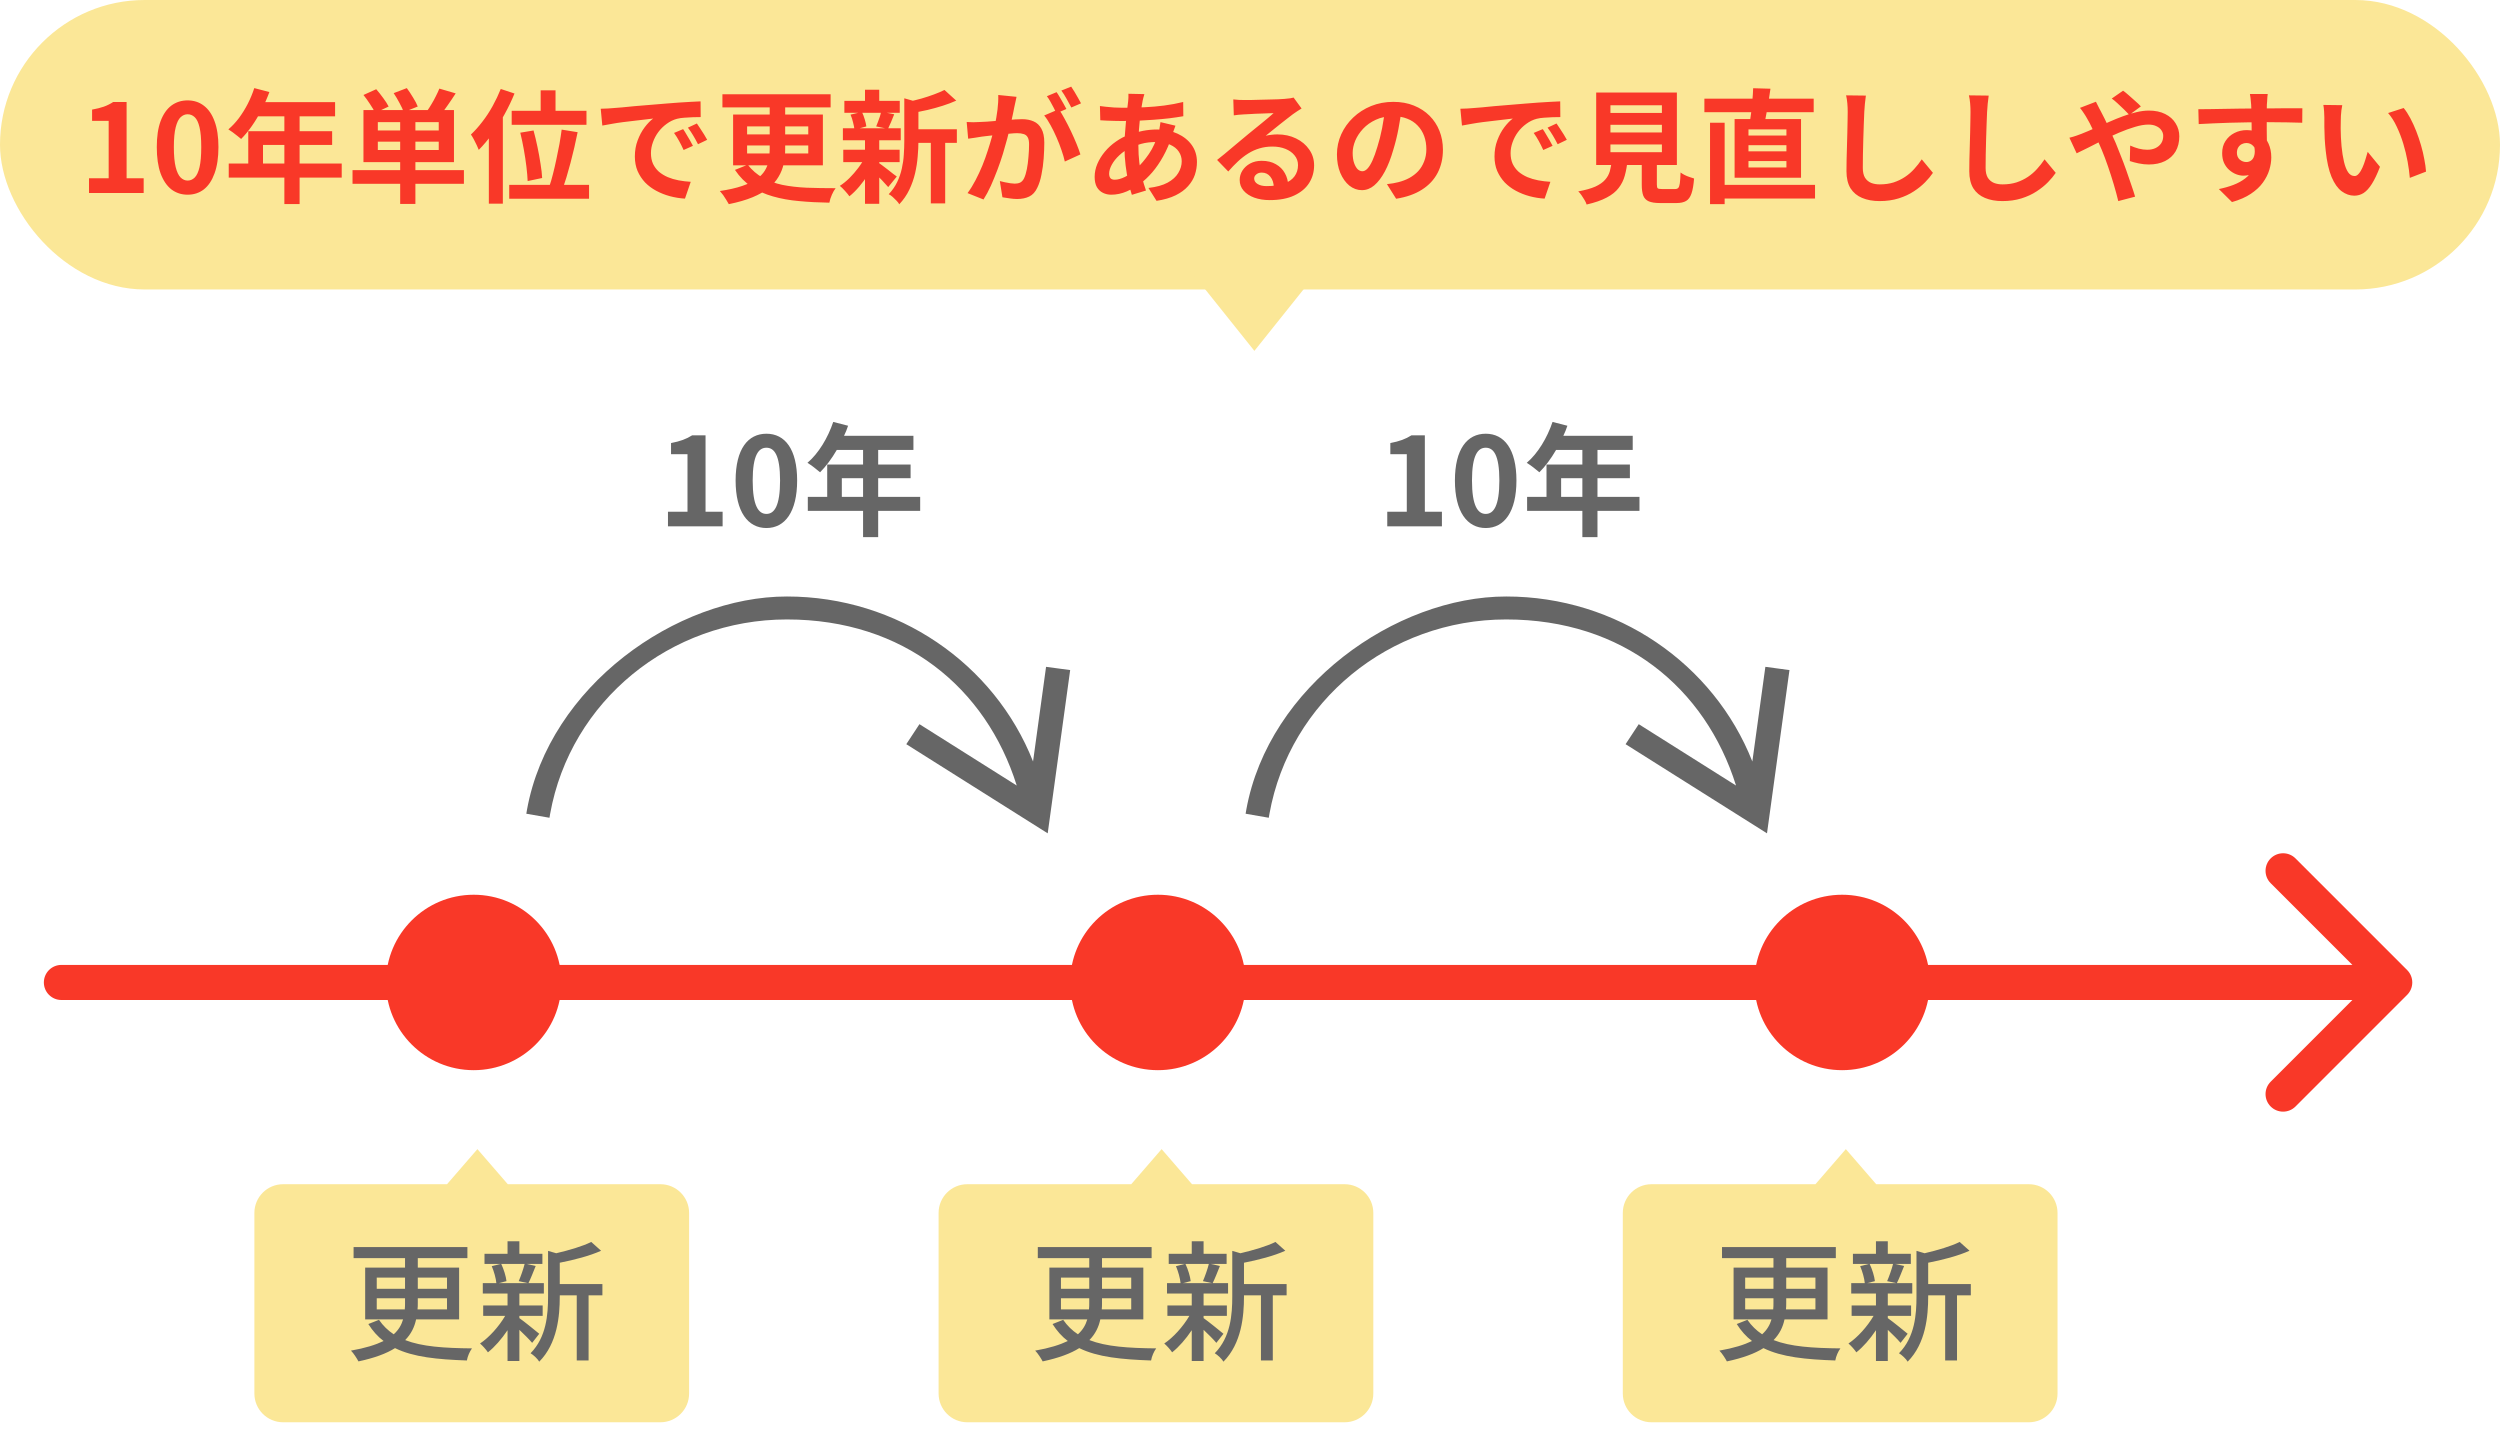 <svg width="285" height="163" viewBox="0 0 285 163" fill="none" xmlns="http://www.w3.org/2000/svg">
<path d="M57.889 135H75.285C77.093 135 78.558 136.465 78.558 138.272V158.865C78.558 160.673 77.093 162.139 75.285 162.139H32.273C30.465 162.139 29 160.673 29 158.865V138.272C29 136.465 30.465 135 32.273 135H50.961L54.425 131L57.889 135Z" fill="#FBE797"/>
<path d="M42.949 149.275H46.144C46.174 149.035 46.174 148.795 46.174 148.54V148H42.949V149.275ZM42.949 145.645V146.92H46.174V145.645H42.949ZM50.959 145.645H47.629V146.92H50.959V145.645ZM50.959 149.275V148H47.629V148.555C47.629 148.81 47.629 149.035 47.599 149.275H50.959ZM52.339 150.415H47.434C47.254 151.27 46.879 152.065 46.189 152.77C48.109 153.52 50.629 153.685 53.809 153.715C53.554 154.045 53.299 154.63 53.224 155.095C49.864 154.975 47.134 154.72 45.034 153.685C44.059 154.3 42.694 154.81 40.864 155.2C40.699 154.885 40.324 154.285 40.009 153.97C41.644 153.685 42.829 153.31 43.729 152.875C43.054 152.365 42.484 151.72 41.989 150.94L43.204 150.46C43.669 151.135 44.224 151.675 44.884 152.11C45.454 151.6 45.769 151.03 45.949 150.415H41.629V144.505H46.174V143.425H40.309V142.165H53.284V143.425H47.629V144.505H52.339V150.415ZM59.809 144.085H57.139C57.439 144.715 57.679 145.51 57.739 146.05L56.869 146.275H60.169L59.134 146.05C59.374 145.495 59.659 144.685 59.809 144.085ZM61.474 152.05L60.664 153.085C60.364 152.725 59.764 152.125 59.209 151.6V155.155H57.859V151.645C57.184 152.65 56.389 153.565 55.624 154.165C55.414 153.85 55.009 153.4 54.724 153.16C55.744 152.485 56.869 151.24 57.589 150.01H55.084V148.825H57.859V147.46H55.039V146.275H56.584C56.539 145.735 56.314 144.94 56.059 144.34L57.079 144.085H55.234V142.93H57.859V141.505H59.209V142.93H61.834V144.085H60.019L61.069 144.325C60.784 145.03 60.499 145.765 60.244 146.275H61.999V147.46H59.209V148.825H61.864V150.01H59.209V150.265C59.749 150.64 61.129 151.765 61.474 152.05ZM68.674 146.38V147.67H67.099V155.095H65.749V147.67H63.814V147.805C63.814 150.025 63.544 153.145 61.474 155.23C61.309 154.93 60.799 154.45 60.484 154.27C62.299 152.425 62.479 149.86 62.479 147.79V142.6L63.409 142.87C64.879 142.525 66.469 142.06 67.399 141.58L68.524 142.585C67.234 143.17 65.434 143.635 63.814 143.95V146.38H68.674Z" fill="#666666"/>
<path d="M135.889 135H153.285C155.093 135 156.558 136.465 156.558 138.272V158.865C156.558 160.673 155.092 162.139 153.285 162.139H110.272C108.465 162.139 107 160.673 107 158.865V138.272C107 136.465 108.465 135 110.272 135H128.961L132.425 131L135.889 135Z" fill="#FBE797"/>
<path d="M120.949 149.275H124.144C124.174 149.035 124.174 148.795 124.174 148.54V148H120.949V149.275ZM120.949 145.645V146.92H124.174V145.645H120.949ZM128.959 145.645H125.629V146.92H128.959V145.645ZM128.959 149.275V148H125.629V148.555C125.629 148.81 125.629 149.035 125.599 149.275H128.959ZM130.339 150.415H125.434C125.254 151.27 124.879 152.065 124.189 152.77C126.109 153.52 128.629 153.685 131.809 153.715C131.554 154.045 131.299 154.63 131.224 155.095C127.864 154.975 125.134 154.72 123.034 153.685C122.059 154.3 120.694 154.81 118.864 155.2C118.699 154.885 118.324 154.285 118.009 153.97C119.644 153.685 120.829 153.31 121.729 152.875C121.054 152.365 120.484 151.72 119.989 150.94L121.204 150.46C121.669 151.135 122.224 151.675 122.884 152.11C123.454 151.6 123.769 151.03 123.949 150.415H119.629V144.505H124.174V143.425H118.309V142.165H131.284V143.425H125.629V144.505H130.339V150.415ZM137.809 144.085H135.139C135.439 144.715 135.679 145.51 135.739 146.05L134.869 146.275H138.169L137.134 146.05C137.374 145.495 137.659 144.685 137.809 144.085ZM139.474 152.05L138.664 153.085C138.364 152.725 137.764 152.125 137.209 151.6V155.155H135.859V151.645C135.184 152.65 134.389 153.565 133.624 154.165C133.414 153.85 133.009 153.4 132.724 153.16C133.744 152.485 134.869 151.24 135.589 150.01H133.084V148.825H135.859V147.46H133.039V146.275H134.584C134.539 145.735 134.314 144.94 134.059 144.34L135.079 144.085H133.234V142.93H135.859V141.505H137.209V142.93H139.834V144.085H138.019L139.069 144.325C138.784 145.03 138.499 145.765 138.244 146.275H139.999V147.46H137.209V148.825H139.864V150.01H137.209V150.265C137.749 150.64 139.129 151.765 139.474 152.05ZM146.674 146.38V147.67H145.099V155.095H143.749V147.67H141.814V147.805C141.814 150.025 141.544 153.145 139.474 155.23C139.309 154.93 138.799 154.45 138.484 154.27C140.299 152.425 140.479 149.86 140.479 147.79V142.6L141.409 142.87C142.879 142.525 144.469 142.06 145.399 141.58L146.524 142.585C145.234 143.17 143.434 143.635 141.814 143.95V146.38H146.674Z" fill="#666666"/>
<path d="M213.889 135H231.285C233.093 135 234.558 136.465 234.558 138.272V158.865C234.558 160.673 233.092 162.139 231.285 162.139H188.272C186.465 162.139 185 160.673 185 158.865V138.272C185 136.465 186.465 135 188.272 135H206.961L210.425 131L213.889 135Z" fill="#FBE797"/>
<path d="M198.949 149.275H202.144C202.174 149.035 202.174 148.795 202.174 148.54V148H198.949V149.275ZM198.949 145.645V146.92H202.174V145.645H198.949ZM206.959 145.645H203.629V146.92H206.959V145.645ZM206.959 149.275V148H203.629V148.555C203.629 148.81 203.629 149.035 203.599 149.275H206.959ZM208.339 150.415H203.434C203.254 151.27 202.879 152.065 202.189 152.77C204.109 153.52 206.629 153.685 209.809 153.715C209.554 154.045 209.299 154.63 209.224 155.095C205.864 154.975 203.134 154.72 201.034 153.685C200.059 154.3 198.694 154.81 196.864 155.2C196.699 154.885 196.324 154.285 196.009 153.97C197.644 153.685 198.829 153.31 199.729 152.875C199.054 152.365 198.484 151.72 197.989 150.94L199.204 150.46C199.669 151.135 200.224 151.675 200.884 152.11C201.454 151.6 201.769 151.03 201.949 150.415H197.629V144.505H202.174V143.425H196.309V142.165H209.284V143.425H203.629V144.505H208.339V150.415ZM215.809 144.085H213.139C213.439 144.715 213.679 145.51 213.739 146.05L212.869 146.275H216.169L215.134 146.05C215.374 145.495 215.659 144.685 215.809 144.085ZM217.474 152.05L216.664 153.085C216.364 152.725 215.764 152.125 215.209 151.6V155.155H213.859V151.645C213.184 152.65 212.389 153.565 211.624 154.165C211.414 153.85 211.009 153.4 210.724 153.16C211.744 152.485 212.869 151.24 213.589 150.01H211.084V148.825H213.859V147.46H211.039V146.275H212.584C212.539 145.735 212.314 144.94 212.059 144.34L213.079 144.085H211.234V142.93H213.859V141.505H215.209V142.93H217.834V144.085H216.019L217.069 144.325C216.784 145.03 216.499 145.765 216.244 146.275H217.999V147.46H215.209V148.825H217.864V150.01H215.209V150.265C215.749 150.64 217.129 151.765 217.474 152.05ZM224.674 146.38V147.67H223.099V155.095H221.749V147.67H219.814V147.805C219.814 150.025 219.544 153.145 217.474 155.23C217.309 154.93 216.799 154.45 216.484 154.27C218.299 152.425 218.479 149.86 218.479 147.79V142.6L219.409 142.87C220.879 142.525 222.469 142.06 223.399 141.58L224.524 142.585C223.234 143.17 221.434 143.635 219.814 143.95V146.38H224.674Z" fill="#666666"/>
<path d="M7 110C5.895 110 5 110.895 5 112C5 113.105 5.895 114 7 114L7 112L7 110ZM274.414 113.414C275.195 112.633 275.195 111.367 274.414 110.586L261.686 97.858C260.905 97.077 259.639 97.077 258.858 97.858C258.077 98.639 258.077 99.905 258.858 100.686L270.172 112L258.858 123.314C258.077 124.095 258.077 125.361 258.858 126.142C259.639 126.923 260.905 126.923 261.686 126.142L274.414 113.414ZM7 112L7 114L273 114L273 112L273 110L7 110L7 112Z" fill="#F93828"/>
<circle cx="54" cy="112" r="10" fill="#F93828"/>
<circle cx="132" cy="112" r="10" fill="#F93828"/>
<circle cx="210" cy="112" r="10" fill="#F93828"/>
<path d="M119.251 76.02L117.767 86.811C113.362 75.653 102.317 68 89.711 68C77.105 68 62.624 78.225 60.078 92.306L60 92.765L62.64 93.225L62.718 92.765C65.03 79.939 76.386 70.617 89.711 70.617C103.036 70.617 112.409 78.408 115.908 89.551L104.817 82.556L103.317 84.837L119.438 95L122 76.388L119.266 76.02H119.251Z" fill="#666666"/>
<path d="M201.251 76.02L199.767 86.811C195.362 75.653 184.317 68 171.711 68C159.105 68 144.624 78.225 142.078 92.306L142 92.765L144.64 93.225L144.718 92.765C147.03 79.939 158.387 70.617 171.711 70.617C185.036 70.617 194.409 78.408 197.908 89.551L186.817 82.556L185.317 84.837L201.438 95L204 76.388L201.266 76.02H201.251Z" fill="#666666"/>
<path d="M76.148 60V58.334H78.374V51.782H76.498V50.508C77.534 50.312 78.248 50.046 78.906 49.626H80.432V58.334H82.378V60H76.148ZM87.374 60.196C85.26 60.196 83.86 58.348 83.86 54.778C83.86 51.194 85.26 49.444 87.374 49.444C89.488 49.444 90.874 51.208 90.874 54.778C90.874 58.348 89.488 60.196 87.374 60.196ZM87.374 58.586C88.27 58.586 88.928 57.69 88.928 54.778C88.928 51.88 88.27 51.04 87.374 51.04C86.478 51.04 85.806 51.88 85.806 54.778C85.806 57.69 86.478 58.586 87.374 58.586ZM95.968 56.64H98.39V54.512H95.968V56.64ZM104.9 56.64V58.236H100.112V61.232H98.39V58.236H92.09V56.64H94.302V52.958H98.39V51.292H95.394C94.82 52.286 94.148 53.182 93.49 53.84C93.168 53.56 92.454 53 92.048 52.762C93.308 51.698 94.386 49.906 94.988 48.1L96.682 48.534C96.556 48.926 96.402 49.304 96.22 49.682H104.13V51.292H100.112V52.958H103.808V54.512H100.112V56.64H104.9Z" fill="#666666"/>
<path d="M158.148 60V58.334H160.374V51.782H158.498V50.508C159.534 50.312 160.248 50.046 160.906 49.626H162.432V58.334H164.378V60H158.148ZM169.374 60.196C167.26 60.196 165.86 58.348 165.86 54.778C165.86 51.194 167.26 49.444 169.374 49.444C171.488 49.444 172.874 51.208 172.874 54.778C172.874 58.348 171.488 60.196 169.374 60.196ZM169.374 58.586C170.27 58.586 170.928 57.69 170.928 54.778C170.928 51.88 170.27 51.04 169.374 51.04C168.478 51.04 167.806 51.88 167.806 54.778C167.806 57.69 168.478 58.586 169.374 58.586ZM177.968 56.64H180.39V54.512H177.968V56.64ZM186.9 56.64V58.236H182.112V61.232H180.39V58.236H174.09V56.64H176.302V52.958H180.39V51.292H177.394C176.82 52.286 176.148 53.182 175.49 53.84C175.168 53.56 174.454 53 174.048 52.762C175.308 51.698 176.386 49.906 176.988 48.1L178.682 48.534C178.556 48.926 178.402 49.304 178.22 49.682H186.13V51.292H182.112V52.958H185.808V54.512H182.112V56.64H186.9Z" fill="#666666"/>
<rect width="285" height="33" rx="16.5" fill="#FBE797"/>
<path d="M10.148 22V20.32H12.388V13.782H10.498V12.494C11.021 12.401 11.469 12.289 11.842 12.158C12.225 12.018 12.579 11.841 12.906 11.626H14.432V20.32H16.378V22H10.148ZM21.388 22.196C20.688 22.196 20.072 21.995 19.54 21.594C19.017 21.183 18.607 20.577 18.308 19.774C18.018 18.962 17.874 17.959 17.874 16.764C17.874 15.579 18.018 14.594 18.308 13.81C18.607 13.017 19.017 12.424 19.54 12.032C20.072 11.64 20.688 11.444 21.388 11.444C22.097 11.444 22.713 11.645 23.236 12.046C23.759 12.438 24.165 13.026 24.454 13.81C24.753 14.594 24.902 15.579 24.902 16.764C24.902 17.959 24.753 18.962 24.454 19.774C24.165 20.577 23.759 21.183 23.236 21.594C22.713 21.995 22.097 22.196 21.388 22.196ZM21.388 20.586C21.696 20.586 21.966 20.469 22.2 20.236C22.433 20.003 22.615 19.611 22.746 19.06C22.877 18.5 22.942 17.735 22.942 16.764C22.942 15.803 22.877 15.051 22.746 14.51C22.615 13.959 22.433 13.577 22.2 13.362C21.966 13.138 21.696 13.026 21.388 13.026C21.099 13.026 20.832 13.138 20.59 13.362C20.357 13.577 20.17 13.959 20.03 14.51C19.89 15.051 19.82 15.803 19.82 16.764C19.82 17.735 19.89 18.5 20.03 19.06C20.17 19.611 20.357 20.003 20.59 20.236C20.832 20.469 21.099 20.586 21.388 20.586ZM28.988 10.044L30.71 10.492C30.458 11.183 30.159 11.859 29.814 12.522C29.478 13.185 29.109 13.801 28.708 14.37C28.316 14.93 27.91 15.42 27.49 15.84C27.378 15.747 27.233 15.63 27.056 15.49C26.878 15.341 26.696 15.201 26.51 15.07C26.332 14.939 26.174 14.832 26.034 14.748C26.463 14.384 26.864 13.955 27.238 13.46C27.611 12.956 27.947 12.415 28.246 11.836C28.544 11.248 28.792 10.651 28.988 10.044ZM29.296 11.64H38.2V13.264H28.484L29.296 11.64ZM28.302 14.958H37.864V16.526H29.982V19.466H28.302V14.958ZM26.076 18.64H38.956V20.25H26.076V18.64ZM32.418 12.48H34.154V23.26H32.418V12.48ZM45.62 13.348H47.356V23.246H45.62V13.348ZM43.072 16.148V17.1H50.016V16.148H43.072ZM43.072 13.922V14.874H50.016V13.922H43.072ZM41.434 12.55H51.752V18.486H41.434V12.55ZM40.188 19.396H52.886V20.95H40.188V19.396ZM41.434 10.828L42.89 10.17C43.151 10.469 43.417 10.805 43.688 11.178C43.958 11.542 44.164 11.864 44.304 12.144L42.764 12.872C42.642 12.592 42.451 12.261 42.19 11.878C41.938 11.486 41.686 11.136 41.434 10.828ZM44.878 10.618L46.376 10.044C46.618 10.371 46.856 10.73 47.09 11.122C47.332 11.505 47.51 11.845 47.622 12.144L46.012 12.788C45.928 12.499 45.774 12.153 45.55 11.752C45.335 11.341 45.111 10.963 44.878 10.618ZM50.086 10.1L51.948 10.646C51.649 11.113 51.341 11.57 51.024 12.018C50.716 12.466 50.436 12.844 50.184 13.152L48.7 12.634C48.868 12.401 49.036 12.139 49.204 11.85C49.381 11.561 49.544 11.262 49.694 10.954C49.852 10.646 49.983 10.361 50.086 10.1ZM61.636 10.296H63.33V13.572H61.636V10.296ZM58.332 12.634H66.858V14.23H58.332V12.634ZM59.312 15.126L60.824 14.874C60.982 15.453 61.132 16.078 61.272 16.75C61.412 17.413 61.528 18.057 61.622 18.682C61.724 19.298 61.785 19.835 61.804 20.292L60.152 20.642C60.133 20.175 60.086 19.629 60.012 19.004C59.937 18.379 59.839 17.73 59.718 17.058C59.596 16.377 59.461 15.733 59.312 15.126ZM64.03 14.776L65.85 15.07C65.738 15.639 65.612 16.223 65.472 16.82C65.332 17.417 65.187 18.001 65.038 18.57C64.888 19.139 64.734 19.685 64.576 20.208C64.417 20.721 64.268 21.183 64.128 21.594L62.616 21.272C62.765 20.852 62.905 20.376 63.036 19.844C63.176 19.303 63.306 18.738 63.428 18.15C63.558 17.562 63.675 16.983 63.778 16.414C63.88 15.835 63.964 15.289 64.03 14.776ZM58.052 21.076H67.152V22.658H58.052V21.076ZM57.086 10.142L58.654 10.66C58.336 11.444 57.958 12.233 57.52 13.026C57.09 13.81 56.624 14.552 56.12 15.252C55.625 15.943 55.112 16.554 54.58 17.086C54.524 16.946 54.444 16.764 54.342 16.54C54.239 16.316 54.127 16.092 54.006 15.868C53.884 15.644 53.777 15.467 53.684 15.336C54.132 14.916 54.566 14.431 54.986 13.88C55.415 13.329 55.807 12.732 56.162 12.088C56.516 11.444 56.824 10.795 57.086 10.142ZM55.728 14.006L57.324 12.41V12.424V23.218H55.728V14.006ZM68.482 12.396C68.762 12.387 69.028 12.377 69.28 12.368C69.532 12.349 69.723 12.335 69.854 12.326C70.143 12.307 70.498 12.279 70.918 12.242C71.347 12.195 71.823 12.149 72.346 12.102C72.878 12.055 73.442 12.009 74.04 11.962C74.637 11.915 75.258 11.864 75.902 11.808C76.387 11.761 76.868 11.724 77.344 11.696C77.829 11.659 78.286 11.631 78.716 11.612C79.154 11.584 79.537 11.565 79.864 11.556L79.878 13.348C79.626 13.348 79.336 13.353 79.01 13.362C78.683 13.371 78.356 13.39 78.03 13.418C77.712 13.437 77.428 13.479 77.176 13.544C76.756 13.656 76.364 13.847 76 14.118C75.636 14.379 75.318 14.692 75.048 15.056C74.786 15.411 74.581 15.798 74.432 16.218C74.282 16.629 74.208 17.044 74.208 17.464C74.208 17.921 74.287 18.327 74.446 18.682C74.614 19.027 74.838 19.326 75.118 19.578C75.407 19.821 75.743 20.026 76.126 20.194C76.508 20.353 76.919 20.474 77.358 20.558C77.806 20.642 78.268 20.698 78.744 20.726L78.086 22.644C77.498 22.607 76.924 22.513 76.364 22.364C75.813 22.215 75.295 22.009 74.81 21.748C74.324 21.487 73.9 21.169 73.536 20.796C73.181 20.413 72.896 19.979 72.682 19.494C72.476 18.999 72.374 18.449 72.374 17.842C72.374 17.17 72.481 16.554 72.696 15.994C72.91 15.425 73.176 14.93 73.494 14.51C73.82 14.081 74.142 13.749 74.46 13.516C74.198 13.553 73.881 13.591 73.508 13.628C73.144 13.665 72.747 13.712 72.318 13.768C71.898 13.815 71.468 13.866 71.03 13.922C70.591 13.978 70.166 14.043 69.756 14.118C69.354 14.183 68.99 14.249 68.664 14.314L68.482 12.396ZM77.876 14.72C77.997 14.888 78.123 15.089 78.254 15.322C78.394 15.546 78.529 15.775 78.66 16.008C78.79 16.232 78.902 16.437 78.996 16.624L77.932 17.1C77.754 16.708 77.582 16.363 77.414 16.064C77.255 15.765 77.064 15.462 76.84 15.154L77.876 14.72ZM79.444 14.076C79.565 14.244 79.696 14.44 79.836 14.664C79.985 14.879 80.13 15.103 80.27 15.336C80.41 15.56 80.526 15.761 80.62 15.938L79.57 16.442C79.383 16.069 79.201 15.737 79.024 15.448C78.856 15.159 78.655 14.86 78.422 14.552L79.444 14.076ZM82.356 10.744H94.69V12.242H82.356V10.744ZM87.746 11.374H89.51V17.03C89.51 17.599 89.454 18.145 89.342 18.668C89.23 19.191 89.034 19.685 88.754 20.152C88.483 20.619 88.105 21.048 87.62 21.44C87.144 21.832 86.532 22.182 85.786 22.49C85.039 22.798 84.138 23.059 83.084 23.274C83.018 23.143 82.925 22.985 82.804 22.798C82.692 22.611 82.57 22.425 82.44 22.238C82.309 22.061 82.183 21.907 82.062 21.776C83.07 21.627 83.914 21.435 84.596 21.202C85.277 20.969 85.828 20.707 86.248 20.418C86.668 20.119 86.985 19.793 87.2 19.438C87.414 19.083 87.559 18.705 87.634 18.304C87.708 17.893 87.746 17.464 87.746 17.016V11.374ZM85.17 16.582V17.492H92.142V16.582H85.17ZM85.17 14.412V15.322H92.142V14.412H85.17ZM83.574 13.054H93.808V18.85H83.574V13.054ZM85.24 18.78C85.734 19.405 86.308 19.9 86.962 20.264C87.624 20.628 88.366 20.899 89.188 21.076C90.018 21.244 90.938 21.351 91.946 21.398C92.963 21.435 94.069 21.454 95.264 21.454C95.114 21.641 94.97 21.893 94.83 22.21C94.69 22.527 94.596 22.826 94.55 23.106C93.318 23.087 92.165 23.027 91.092 22.924C90.018 22.831 89.029 22.653 88.124 22.392C87.218 22.14 86.402 21.771 85.674 21.286C84.946 20.801 84.316 20.161 83.784 19.368L85.24 18.78ZM103.846 14.734H109.082V16.288H103.846V14.734ZM96.258 11.5H102.572V12.858H96.258V11.5ZM96.132 17.072H102.558V18.486H96.132V17.072ZM96.09 14.622H102.684V15.994H96.09V14.622ZM106.114 15.42H107.752V23.19H106.114V15.42ZM98.61 10.226H100.234V12.102H98.61V10.226ZM98.61 15.91H100.234V23.232H98.61V15.91ZM103.09 11.206L105.05 11.766C105.04 11.887 104.924 11.967 104.7 12.004V16.12C104.7 16.643 104.672 17.217 104.616 17.842C104.569 18.458 104.471 19.093 104.322 19.746C104.172 20.39 103.953 21.015 103.664 21.622C103.374 22.229 102.992 22.784 102.516 23.288C102.45 23.157 102.343 23.017 102.194 22.868C102.054 22.719 101.904 22.574 101.746 22.434C101.596 22.303 101.452 22.205 101.312 22.14C101.722 21.711 102.044 21.249 102.278 20.754C102.52 20.25 102.698 19.732 102.81 19.2C102.931 18.668 103.006 18.141 103.034 17.618C103.071 17.086 103.09 16.577 103.09 16.092V11.206ZM107.668 10.254L109.012 11.472C108.536 11.687 108.018 11.883 107.458 12.06C106.898 12.237 106.324 12.396 105.736 12.536C105.157 12.667 104.597 12.783 104.056 12.886C104.009 12.709 103.934 12.494 103.832 12.242C103.729 11.99 103.626 11.78 103.524 11.612C104.028 11.5 104.536 11.374 105.05 11.234C105.563 11.085 106.044 10.926 106.492 10.758C106.949 10.59 107.341 10.422 107.668 10.254ZM100.122 18.542C100.224 18.598 100.374 18.701 100.57 18.85C100.775 18.999 100.99 19.163 101.214 19.34C101.438 19.508 101.638 19.667 101.816 19.816C102.002 19.956 102.142 20.059 102.236 20.124L101.256 21.328C101.144 21.197 100.999 21.039 100.822 20.852C100.654 20.656 100.467 20.46 100.262 20.264C100.066 20.068 99.874 19.881 99.688 19.704C99.501 19.527 99.342 19.382 99.212 19.27L100.122 18.542ZM96.958 13.068L98.26 12.76C98.381 13.012 98.488 13.297 98.582 13.614C98.675 13.922 98.736 14.188 98.764 14.412L97.406 14.79C97.387 14.557 97.336 14.281 97.252 13.964C97.177 13.637 97.079 13.339 96.958 13.068ZM100.444 12.732L101.942 13.026C101.811 13.343 101.685 13.651 101.564 13.95C101.442 14.239 101.33 14.487 101.228 14.692L99.884 14.412C99.949 14.253 100.019 14.076 100.094 13.88C100.168 13.684 100.238 13.488 100.304 13.292C100.369 13.087 100.416 12.9 100.444 12.732ZM98.624 17.884L99.8 18.332C99.576 18.836 99.305 19.345 98.988 19.858C98.67 20.362 98.325 20.833 97.952 21.272C97.578 21.711 97.205 22.079 96.832 22.378C96.71 22.201 96.542 21.995 96.328 21.762C96.113 21.519 95.917 21.328 95.74 21.188C96.104 20.955 96.468 20.661 96.832 20.306C97.196 19.942 97.532 19.555 97.84 19.144C98.157 18.724 98.418 18.304 98.624 17.884ZM115.886 11.038C115.848 11.215 115.806 11.411 115.76 11.626C115.713 11.831 115.671 12.023 115.634 12.2C115.596 12.405 115.55 12.639 115.494 12.9C115.438 13.152 115.382 13.409 115.326 13.67C115.279 13.922 115.228 14.169 115.172 14.412C115.078 14.813 114.962 15.28 114.822 15.812C114.682 16.344 114.518 16.918 114.332 17.534C114.145 18.141 113.935 18.752 113.702 19.368C113.468 19.984 113.221 20.586 112.96 21.174C112.698 21.753 112.418 22.275 112.12 22.742L110.3 22.014C110.626 21.575 110.93 21.085 111.21 20.544C111.499 19.993 111.76 19.433 111.994 18.864C112.227 18.285 112.432 17.716 112.61 17.156C112.796 16.587 112.955 16.059 113.086 15.574C113.226 15.089 113.333 14.673 113.408 14.328C113.538 13.693 113.641 13.082 113.716 12.494C113.79 11.906 113.818 11.351 113.8 10.828L115.886 11.038ZM120.702 12.452C120.926 12.76 121.154 13.138 121.388 13.586C121.63 14.025 121.868 14.491 122.102 14.986C122.335 15.481 122.545 15.957 122.732 16.414C122.918 16.871 123.063 17.268 123.166 17.604L121.388 18.416C121.304 18.024 121.178 17.59 121.01 17.114C120.851 16.638 120.664 16.157 120.45 15.672C120.235 15.177 120.006 14.711 119.764 14.272C119.53 13.833 119.288 13.465 119.036 13.166L120.702 12.452ZM110.202 13.908C110.454 13.927 110.701 13.936 110.944 13.936C111.196 13.927 111.448 13.917 111.7 13.908C111.933 13.899 112.213 13.885 112.54 13.866C112.866 13.838 113.212 13.81 113.576 13.782C113.949 13.754 114.322 13.726 114.696 13.698C115.069 13.661 115.414 13.633 115.732 13.614C116.049 13.595 116.31 13.586 116.516 13.586C117.02 13.586 117.458 13.67 117.832 13.838C118.205 13.997 118.499 14.272 118.714 14.664C118.938 15.056 119.05 15.588 119.05 16.26C119.05 16.811 119.026 17.408 118.98 18.052C118.933 18.696 118.849 19.312 118.728 19.9C118.616 20.488 118.457 20.987 118.252 21.398C118.028 21.883 117.72 22.219 117.328 22.406C116.945 22.593 116.488 22.686 115.956 22.686C115.694 22.686 115.41 22.663 115.102 22.616C114.794 22.579 114.518 22.537 114.276 22.49L113.982 20.642C114.159 20.689 114.355 20.735 114.57 20.782C114.794 20.829 115.004 20.866 115.2 20.894C115.405 20.922 115.568 20.936 115.69 20.936C115.923 20.936 116.128 20.894 116.306 20.81C116.483 20.717 116.628 20.558 116.74 20.334C116.87 20.063 116.978 19.713 117.062 19.284C117.146 18.855 117.206 18.393 117.244 17.898C117.29 17.394 117.314 16.913 117.314 16.456C117.314 16.083 117.258 15.807 117.146 15.63C117.043 15.453 116.889 15.336 116.684 15.28C116.488 15.215 116.245 15.182 115.956 15.182C115.741 15.182 115.452 15.201 115.088 15.238C114.724 15.266 114.332 15.303 113.912 15.35C113.501 15.387 113.118 15.429 112.764 15.476C112.409 15.523 112.134 15.555 111.938 15.574C111.732 15.611 111.471 15.653 111.154 15.7C110.846 15.737 110.584 15.775 110.37 15.812L110.202 13.908ZM120.45 10.506C120.571 10.674 120.697 10.875 120.828 11.108C120.968 11.341 121.103 11.575 121.234 11.808C121.364 12.041 121.476 12.247 121.57 12.424L120.436 12.914C120.342 12.718 120.235 12.503 120.114 12.27C119.992 12.037 119.866 11.803 119.736 11.57C119.605 11.337 119.474 11.136 119.344 10.968L120.45 10.506ZM122.116 9.876C122.237 10.053 122.368 10.259 122.508 10.492C122.648 10.725 122.783 10.959 122.914 11.192C123.054 11.425 123.161 11.621 123.236 11.78L122.13 12.256C121.98 11.967 121.803 11.64 121.598 11.276C121.392 10.903 121.192 10.585 120.996 10.324L122.116 9.876ZM130.46 10.73C130.422 10.861 130.385 10.991 130.348 11.122C130.32 11.243 130.292 11.36 130.264 11.472C130.18 11.911 130.1 12.415 130.026 12.984C129.951 13.544 129.89 14.132 129.844 14.748C129.797 15.355 129.774 15.952 129.774 16.54C129.774 17.268 129.811 17.94 129.886 18.556C129.96 19.163 130.063 19.727 130.194 20.25C130.334 20.763 130.483 21.253 130.642 21.72L129.032 22.21C128.892 21.79 128.756 21.291 128.626 20.712C128.504 20.133 128.402 19.513 128.318 18.85C128.234 18.178 128.192 17.501 128.192 16.82C128.192 16.353 128.206 15.887 128.234 15.42C128.271 14.944 128.308 14.477 128.346 14.02C128.383 13.553 128.425 13.11 128.472 12.69C128.528 12.261 128.574 11.873 128.612 11.528C128.621 11.397 128.63 11.257 128.64 11.108C128.649 10.949 128.649 10.809 128.64 10.688L130.46 10.73ZM127.968 12.284C128.854 12.284 129.685 12.265 130.46 12.228C131.244 12.191 131.995 12.125 132.714 12.032C133.442 11.939 134.165 11.803 134.884 11.626L134.898 13.25C134.412 13.334 133.876 13.413 133.288 13.488C132.709 13.553 132.102 13.609 131.468 13.656C130.842 13.703 130.226 13.74 129.62 13.768C129.013 13.787 128.444 13.796 127.912 13.796C127.669 13.796 127.394 13.791 127.086 13.782C126.787 13.773 126.488 13.763 126.19 13.754C125.9 13.735 125.648 13.721 125.434 13.712L125.392 12.088C125.55 12.107 125.779 12.135 126.078 12.172C126.376 12.2 126.694 12.228 127.03 12.256C127.375 12.275 127.688 12.284 127.968 12.284ZM134.002 14.328C133.974 14.412 133.932 14.529 133.876 14.678C133.82 14.827 133.764 14.981 133.708 15.14C133.661 15.299 133.624 15.425 133.596 15.518C133.325 16.358 132.994 17.128 132.602 17.828C132.219 18.519 131.804 19.125 131.356 19.648C130.908 20.161 130.464 20.581 130.026 20.908C129.568 21.253 129.046 21.557 128.458 21.818C127.87 22.07 127.277 22.196 126.68 22.196C126.344 22.196 126.031 22.126 125.742 21.986C125.452 21.846 125.219 21.627 125.042 21.328C124.874 21.02 124.79 20.633 124.79 20.166C124.79 19.662 124.892 19.167 125.098 18.682C125.303 18.197 125.588 17.735 125.952 17.296C126.316 16.857 126.74 16.47 127.226 16.134C127.711 15.789 128.234 15.518 128.794 15.322C129.251 15.154 129.75 15.019 130.292 14.916C130.842 14.813 131.384 14.762 131.916 14.762C132.784 14.762 133.558 14.921 134.24 15.238C134.93 15.555 135.472 15.989 135.864 16.54C136.256 17.091 136.452 17.735 136.452 18.472C136.452 18.967 136.372 19.452 136.214 19.928C136.055 20.395 135.794 20.829 135.43 21.23C135.075 21.631 134.604 21.977 134.016 22.266C133.428 22.555 132.704 22.765 131.846 22.896L130.922 21.426C131.818 21.323 132.546 21.123 133.106 20.824C133.666 20.516 134.072 20.147 134.324 19.718C134.585 19.289 134.716 18.845 134.716 18.388C134.716 17.977 134.604 17.609 134.38 17.282C134.165 16.955 133.838 16.694 133.4 16.498C132.97 16.293 132.438 16.19 131.804 16.19C131.169 16.19 130.6 16.26 130.096 16.4C129.601 16.54 129.186 16.689 128.85 16.848C128.383 17.072 127.968 17.357 127.604 17.702C127.24 18.038 126.955 18.393 126.75 18.766C126.544 19.139 126.442 19.485 126.442 19.802C126.442 20.026 126.493 20.199 126.596 20.32C126.698 20.432 126.862 20.488 127.086 20.488C127.422 20.488 127.809 20.381 128.248 20.166C128.686 19.942 129.12 19.629 129.55 19.228C130.054 18.761 130.53 18.201 130.978 17.548C131.426 16.895 131.794 16.083 132.084 15.112C132.112 15.019 132.14 14.897 132.168 14.748C132.196 14.599 132.219 14.449 132.238 14.3C132.266 14.141 132.284 14.015 132.294 13.922L134.002 14.328ZM140.596 11.332C140.792 11.36 141.002 11.379 141.226 11.388C141.45 11.397 141.664 11.402 141.87 11.402C142.019 11.402 142.243 11.402 142.542 11.402C142.84 11.393 143.176 11.383 143.55 11.374C143.932 11.365 144.31 11.355 144.684 11.346C145.057 11.337 145.393 11.327 145.692 11.318C146 11.299 146.238 11.285 146.406 11.276C146.695 11.248 146.924 11.225 147.092 11.206C147.26 11.178 147.386 11.15 147.47 11.122L148.38 12.368C148.221 12.471 148.058 12.573 147.89 12.676C147.722 12.779 147.558 12.891 147.4 13.012C147.213 13.143 146.989 13.315 146.728 13.53C146.466 13.735 146.186 13.955 145.888 14.188C145.598 14.421 145.314 14.65 145.034 14.874C144.763 15.098 144.516 15.299 144.292 15.476C144.525 15.42 144.749 15.383 144.964 15.364C145.178 15.336 145.398 15.322 145.622 15.322C146.415 15.322 147.124 15.476 147.75 15.784C148.384 16.092 148.884 16.512 149.248 17.044C149.621 17.567 149.808 18.169 149.808 18.85C149.808 19.587 149.621 20.255 149.248 20.852C148.874 21.449 148.31 21.925 147.554 22.28C146.807 22.635 145.869 22.812 144.74 22.812C144.096 22.812 143.512 22.719 142.99 22.532C142.476 22.345 142.07 22.079 141.772 21.734C141.473 21.389 141.324 20.983 141.324 20.516C141.324 20.133 141.426 19.779 141.632 19.452C141.846 19.116 142.14 18.845 142.514 18.64C142.896 18.435 143.335 18.332 143.83 18.332C144.474 18.332 145.015 18.463 145.454 18.724C145.902 18.976 146.242 19.317 146.476 19.746C146.718 20.175 146.844 20.647 146.854 21.16L145.216 21.384C145.206 20.871 145.076 20.46 144.824 20.152C144.581 19.835 144.254 19.676 143.844 19.676C143.582 19.676 143.372 19.746 143.214 19.886C143.055 20.017 142.976 20.171 142.976 20.348C142.976 20.609 143.106 20.819 143.368 20.978C143.629 21.137 143.97 21.216 144.39 21.216C145.183 21.216 145.846 21.123 146.378 20.936C146.91 20.74 147.306 20.465 147.568 20.11C147.838 19.746 147.974 19.317 147.974 18.822C147.974 18.402 147.843 18.033 147.582 17.716C147.33 17.399 146.984 17.151 146.546 16.974C146.107 16.797 145.612 16.708 145.062 16.708C144.52 16.708 144.026 16.778 143.578 16.918C143.13 17.049 142.705 17.24 142.304 17.492C141.912 17.735 141.524 18.033 141.142 18.388C140.768 18.733 140.395 19.121 140.022 19.55L138.748 18.234C139 18.029 139.284 17.8 139.602 17.548C139.919 17.287 140.241 17.016 140.568 16.736C140.904 16.456 141.216 16.195 141.506 15.952C141.804 15.7 142.056 15.49 142.262 15.322C142.458 15.163 142.686 14.977 142.948 14.762C143.209 14.547 143.48 14.328 143.76 14.104C144.04 13.871 144.306 13.651 144.558 13.446C144.81 13.231 145.02 13.049 145.188 12.9C145.048 12.9 144.866 12.905 144.642 12.914C144.418 12.923 144.17 12.933 143.9 12.942C143.638 12.951 143.372 12.961 143.102 12.97C142.84 12.979 142.593 12.993 142.36 13.012C142.136 13.021 141.949 13.031 141.8 13.04C141.613 13.049 141.417 13.063 141.212 13.082C141.006 13.101 140.82 13.124 140.652 13.152L140.596 11.332ZM159.79 12.41C159.696 13.119 159.575 13.875 159.426 14.678C159.276 15.481 159.076 16.293 158.824 17.114C158.553 18.057 158.236 18.869 157.872 19.55C157.508 20.231 157.106 20.759 156.668 21.132C156.238 21.496 155.767 21.678 155.254 21.678C154.74 21.678 154.264 21.505 153.826 21.16C153.396 20.805 153.051 20.32 152.79 19.704C152.538 19.088 152.412 18.388 152.412 17.604C152.412 16.792 152.575 16.027 152.902 15.308C153.228 14.589 153.681 13.955 154.26 13.404C154.848 12.844 155.529 12.405 156.304 12.088C157.088 11.771 157.932 11.612 158.838 11.612C159.706 11.612 160.485 11.752 161.176 12.032C161.876 12.312 162.473 12.699 162.968 13.194C163.462 13.689 163.84 14.267 164.102 14.93C164.363 15.593 164.494 16.307 164.494 17.072C164.494 18.052 164.293 18.929 163.892 19.704C163.49 20.479 162.893 21.118 162.1 21.622C161.316 22.126 160.336 22.471 159.16 22.658L158.11 20.992C158.38 20.964 158.618 20.931 158.824 20.894C159.029 20.857 159.225 20.815 159.412 20.768C159.86 20.656 160.275 20.497 160.658 20.292C161.05 20.077 161.39 19.816 161.68 19.508C161.969 19.191 162.193 18.822 162.352 18.402C162.52 17.982 162.604 17.52 162.604 17.016C162.604 16.465 162.52 15.961 162.352 15.504C162.184 15.047 161.936 14.65 161.61 14.314C161.283 13.969 160.886 13.707 160.42 13.53C159.953 13.343 159.416 13.25 158.81 13.25C158.063 13.25 157.405 13.385 156.836 13.656C156.266 13.917 155.786 14.258 155.394 14.678C155.002 15.098 154.703 15.551 154.498 16.036C154.302 16.521 154.204 16.983 154.204 17.422C154.204 17.889 154.26 18.281 154.372 18.598C154.484 18.906 154.619 19.139 154.778 19.298C154.946 19.447 155.123 19.522 155.31 19.522C155.506 19.522 155.697 19.424 155.884 19.228C156.08 19.023 156.271 18.715 156.458 18.304C156.644 17.893 156.831 17.375 157.018 16.75C157.232 16.078 157.414 15.359 157.564 14.594C157.713 13.829 157.82 13.082 157.886 12.354L159.79 12.41ZM166.482 12.396C166.762 12.387 167.028 12.377 167.28 12.368C167.532 12.349 167.723 12.335 167.854 12.326C168.143 12.307 168.498 12.279 168.918 12.242C169.347 12.195 169.823 12.149 170.346 12.102C170.878 12.055 171.442 12.009 172.04 11.962C172.637 11.915 173.258 11.864 173.902 11.808C174.387 11.761 174.868 11.724 175.344 11.696C175.829 11.659 176.286 11.631 176.716 11.612C177.154 11.584 177.537 11.565 177.864 11.556L177.878 13.348C177.626 13.348 177.336 13.353 177.01 13.362C176.683 13.371 176.356 13.39 176.03 13.418C175.712 13.437 175.428 13.479 175.176 13.544C174.756 13.656 174.364 13.847 174 14.118C173.636 14.379 173.318 14.692 173.048 15.056C172.786 15.411 172.581 15.798 172.432 16.218C172.282 16.629 172.208 17.044 172.208 17.464C172.208 17.921 172.287 18.327 172.446 18.682C172.614 19.027 172.838 19.326 173.118 19.578C173.407 19.821 173.743 20.026 174.126 20.194C174.508 20.353 174.919 20.474 175.358 20.558C175.806 20.642 176.268 20.698 176.744 20.726L176.086 22.644C175.498 22.607 174.924 22.513 174.364 22.364C173.813 22.215 173.295 22.009 172.81 21.748C172.324 21.487 171.9 21.169 171.536 20.796C171.181 20.413 170.896 19.979 170.682 19.494C170.476 18.999 170.374 18.449 170.374 17.842C170.374 17.17 170.481 16.554 170.696 15.994C170.91 15.425 171.176 14.93 171.494 14.51C171.82 14.081 172.142 13.749 172.46 13.516C172.198 13.553 171.881 13.591 171.508 13.628C171.144 13.665 170.747 13.712 170.318 13.768C169.898 13.815 169.468 13.866 169.03 13.922C168.591 13.978 168.166 14.043 167.756 14.118C167.354 14.183 166.99 14.249 166.664 14.314L166.482 12.396ZM175.876 14.72C175.997 14.888 176.123 15.089 176.254 15.322C176.394 15.546 176.529 15.775 176.66 16.008C176.79 16.232 176.902 16.437 176.996 16.624L175.932 17.1C175.754 16.708 175.582 16.363 175.414 16.064C175.255 15.765 175.064 15.462 174.84 15.154L175.876 14.72ZM177.444 14.076C177.565 14.244 177.696 14.44 177.836 14.664C177.985 14.879 178.13 15.103 178.27 15.336C178.41 15.56 178.526 15.761 178.62 15.938L177.57 16.442C177.383 16.069 177.201 15.737 177.024 15.448C176.856 15.159 176.655 14.86 176.422 14.552L177.444 14.076ZM183.59 14.23V15.098H189.456V14.23H183.59ZM183.59 16.47V17.352H189.456V16.47H183.59ZM183.59 12.004V12.872H189.456V12.004H183.59ZM181.966 10.548H191.164V18.808H181.966V10.548ZM187.16 17.688H188.882V21.034C188.882 21.258 188.914 21.403 188.98 21.468C189.054 21.524 189.222 21.552 189.484 21.552C189.54 21.552 189.628 21.552 189.75 21.552C189.88 21.552 190.025 21.552 190.184 21.552C190.342 21.552 190.492 21.552 190.632 21.552C190.772 21.552 190.879 21.552 190.954 21.552C191.112 21.552 191.234 21.51 191.318 21.426C191.402 21.342 191.462 21.165 191.5 20.894C191.537 20.623 191.565 20.213 191.584 19.662C191.705 19.755 191.854 19.849 192.032 19.942C192.218 20.035 192.41 20.115 192.606 20.18C192.811 20.245 192.984 20.301 193.124 20.348C193.068 21.085 192.97 21.655 192.83 22.056C192.69 22.467 192.484 22.751 192.214 22.91C191.943 23.069 191.574 23.148 191.108 23.148C191.033 23.148 190.93 23.148 190.8 23.148C190.678 23.148 190.543 23.148 190.394 23.148C190.244 23.148 190.09 23.148 189.932 23.148C189.782 23.148 189.647 23.148 189.526 23.148C189.404 23.148 189.311 23.148 189.246 23.148C188.695 23.148 188.266 23.083 187.958 22.952C187.659 22.821 187.449 22.602 187.328 22.294C187.216 21.986 187.16 21.571 187.16 21.048V17.688ZM183.744 18.262H185.536C185.48 18.897 185.377 19.48 185.228 20.012C185.088 20.535 184.854 21.006 184.528 21.426C184.21 21.846 183.758 22.21 183.17 22.518C182.582 22.835 181.816 23.101 180.874 23.316C180.827 23.157 180.748 22.985 180.636 22.798C180.533 22.621 180.416 22.439 180.286 22.252C180.164 22.075 180.043 21.93 179.922 21.818C180.734 21.669 181.382 21.487 181.868 21.272C182.353 21.048 182.722 20.791 182.974 20.502C183.235 20.213 183.417 19.886 183.52 19.522C183.622 19.149 183.697 18.729 183.744 18.262ZM195.784 21.076H206.914V22.63H195.784V21.076ZM194.3 11.248H206.76V12.788H194.3V11.248ZM194.944 13.992H196.61V23.274H194.944V13.992ZM199.326 16.554V17.254H203.652V16.554H199.326ZM199.326 18.36V19.088H203.652V18.36H199.326ZM199.326 14.748V15.448H203.652V14.748H199.326ZM197.744 13.572H205.318V20.264H197.744V13.572ZM199.858 10.058L201.832 10.114C201.766 10.609 201.692 11.108 201.608 11.612C201.524 12.107 201.44 12.578 201.356 13.026C201.281 13.465 201.202 13.852 201.118 14.188L199.438 14.076C199.512 13.712 199.578 13.297 199.634 12.83C199.69 12.363 199.736 11.887 199.774 11.402C199.82 10.917 199.848 10.469 199.858 10.058ZM212.71 10.898C212.672 11.187 212.635 11.5 212.598 11.836C212.57 12.172 212.546 12.48 212.528 12.76C212.518 13.143 212.5 13.609 212.472 14.16C212.453 14.701 212.434 15.271 212.416 15.868C212.406 16.465 212.392 17.053 212.374 17.632C212.364 18.211 212.36 18.715 212.36 19.144C212.36 19.611 212.444 19.984 212.612 20.264C212.789 20.535 213.022 20.731 213.312 20.852C213.601 20.964 213.928 21.02 214.292 21.02C214.87 21.02 215.398 20.945 215.874 20.796C216.35 20.637 216.784 20.427 217.176 20.166C217.568 19.905 217.918 19.601 218.226 19.256C218.543 18.911 218.828 18.547 219.08 18.164L220.354 19.704C220.13 20.04 219.836 20.395 219.472 20.768C219.108 21.141 218.674 21.491 218.17 21.818C217.675 22.145 217.101 22.411 216.448 22.616C215.794 22.821 215.071 22.924 214.278 22.924C213.512 22.924 212.845 22.803 212.276 22.56C211.716 22.327 211.277 21.963 210.96 21.468C210.652 20.964 210.498 20.315 210.498 19.522C210.498 19.139 210.502 18.705 210.512 18.22C210.521 17.725 210.535 17.212 210.554 16.68C210.572 16.148 210.586 15.63 210.596 15.126C210.605 14.613 210.614 14.151 210.624 13.74C210.633 13.329 210.638 13.003 210.638 12.76C210.638 12.424 210.624 12.097 210.596 11.78C210.568 11.453 210.521 11.15 210.456 10.87L212.71 10.898ZM226.71 10.898C226.672 11.187 226.635 11.5 226.598 11.836C226.57 12.172 226.546 12.48 226.528 12.76C226.518 13.143 226.5 13.609 226.472 14.16C226.453 14.701 226.434 15.271 226.416 15.868C226.406 16.465 226.392 17.053 226.374 17.632C226.364 18.211 226.36 18.715 226.36 19.144C226.36 19.611 226.444 19.984 226.612 20.264C226.789 20.535 227.022 20.731 227.312 20.852C227.601 20.964 227.928 21.02 228.292 21.02C228.87 21.02 229.398 20.945 229.874 20.796C230.35 20.637 230.784 20.427 231.176 20.166C231.568 19.905 231.918 19.601 232.226 19.256C232.543 18.911 232.828 18.547 233.08 18.164L234.354 19.704C234.13 20.04 233.836 20.395 233.472 20.768C233.108 21.141 232.674 21.491 232.17 21.818C231.675 22.145 231.101 22.411 230.448 22.616C229.794 22.821 229.071 22.924 228.278 22.924C227.512 22.924 226.845 22.803 226.276 22.56C225.716 22.327 225.277 21.963 224.96 21.468C224.652 20.964 224.498 20.315 224.498 19.522C224.498 19.139 224.502 18.705 224.512 18.22C224.521 17.725 224.535 17.212 224.554 16.68C224.572 16.148 224.586 15.63 224.596 15.126C224.605 14.613 224.614 14.151 224.624 13.74C224.633 13.329 224.638 13.003 224.638 12.76C224.638 12.424 224.624 12.097 224.596 11.78C224.568 11.453 224.521 11.15 224.456 10.87L226.71 10.898ZM242.743 13.096C242.584 12.919 242.384 12.713 242.141 12.48C241.898 12.237 241.651 12.004 241.399 11.78C241.147 11.547 240.928 11.365 240.741 11.234L242.029 10.338C242.206 10.459 242.421 10.632 242.673 10.856C242.925 11.071 243.177 11.295 243.429 11.528C243.69 11.752 243.9 11.953 244.059 12.13L242.743 13.096ZM238.935 11.598C238.982 11.682 239.038 11.794 239.103 11.934C239.168 12.074 239.238 12.214 239.313 12.354C239.388 12.485 239.448 12.597 239.495 12.69C239.784 13.231 240.078 13.829 240.377 14.482C240.676 15.126 240.951 15.742 241.203 16.33C241.362 16.713 241.544 17.17 241.749 17.702C241.964 18.234 242.174 18.789 242.379 19.368C242.584 19.947 242.776 20.502 242.953 21.034C243.14 21.566 243.289 22.028 243.401 22.42L241.483 22.924C241.343 22.336 241.17 21.697 240.965 21.006C240.76 20.315 240.54 19.634 240.307 18.962C240.074 18.281 239.84 17.66 239.607 17.1C239.42 16.661 239.234 16.232 239.047 15.812C238.87 15.392 238.688 14.991 238.501 14.608C238.324 14.216 238.137 13.857 237.941 13.53C237.848 13.353 237.722 13.147 237.563 12.914C237.414 12.681 237.264 12.475 237.115 12.298L238.935 11.598ZM235.911 15.7C236.191 15.635 236.462 15.555 236.723 15.462C236.994 15.369 237.185 15.299 237.297 15.252C237.81 15.047 238.328 14.827 238.851 14.594C239.383 14.361 239.915 14.127 240.447 13.894C240.988 13.651 241.516 13.437 242.029 13.25C242.552 13.054 243.06 12.9 243.555 12.788C244.059 12.667 244.53 12.606 244.969 12.606C245.697 12.606 246.318 12.737 246.831 12.998C247.354 13.259 247.75 13.614 248.021 14.062C248.301 14.51 248.441 15.005 248.441 15.546C248.441 16.199 248.301 16.769 248.021 17.254C247.741 17.73 247.34 18.099 246.817 18.36C246.294 18.621 245.674 18.752 244.955 18.752C244.582 18.752 244.194 18.71 243.793 18.626C243.401 18.542 243.07 18.453 242.799 18.36L242.841 16.596C243.158 16.736 243.485 16.853 243.821 16.946C244.157 17.03 244.479 17.072 244.787 17.072C245.132 17.072 245.44 17.011 245.711 16.89C245.991 16.759 246.21 16.577 246.369 16.344C246.528 16.111 246.607 15.826 246.607 15.49C246.607 15.257 246.537 15.042 246.397 14.846C246.266 14.65 246.075 14.496 245.823 14.384C245.58 14.263 245.282 14.202 244.927 14.202C244.47 14.202 243.952 14.291 243.373 14.468C242.804 14.636 242.202 14.855 241.567 15.126C240.932 15.397 240.312 15.686 239.705 15.994C239.098 16.293 238.538 16.577 238.025 16.848C237.512 17.109 237.082 17.319 236.737 17.478L235.911 15.7ZM258.521 10.716C258.512 10.791 258.498 10.912 258.479 11.08C258.47 11.239 258.46 11.402 258.451 11.57C258.442 11.729 258.432 11.845 258.423 11.92C258.414 12.107 258.409 12.359 258.409 12.676C258.409 12.984 258.409 13.329 258.409 13.712C258.409 14.095 258.409 14.482 258.409 14.874C258.418 15.257 258.423 15.621 258.423 15.966C258.432 16.302 258.437 16.582 258.437 16.806L256.687 16.218C256.687 16.041 256.687 15.807 256.687 15.518C256.687 15.219 256.687 14.897 256.687 14.552C256.687 14.197 256.682 13.847 256.673 13.502C256.673 13.157 256.668 12.844 256.659 12.564C256.65 12.284 256.64 12.074 256.631 11.934C256.612 11.645 256.589 11.393 256.561 11.178C256.533 10.954 256.51 10.8 256.491 10.716H258.521ZM250.611 12.452C251.022 12.452 251.488 12.447 252.011 12.438C252.534 12.429 253.08 12.419 253.649 12.41C254.218 12.401 254.778 12.391 255.329 12.382C255.88 12.373 256.398 12.368 256.883 12.368C257.368 12.359 257.788 12.354 258.143 12.354C258.498 12.354 258.885 12.354 259.305 12.354C259.725 12.345 260.14 12.34 260.551 12.34C260.962 12.34 261.335 12.34 261.671 12.34C262.016 12.34 262.282 12.34 262.469 12.34L262.455 13.992C262.016 13.973 261.438 13.959 260.719 13.95C260 13.931 259.123 13.922 258.087 13.922C257.452 13.922 256.808 13.931 256.155 13.95C255.502 13.959 254.853 13.973 254.209 13.992C253.565 14.011 252.944 14.034 252.347 14.062C251.75 14.081 251.185 14.109 250.653 14.146L250.611 12.452ZM258.185 16.596C258.185 17.361 258.092 17.996 257.905 18.5C257.728 19.004 257.457 19.387 257.093 19.648C256.729 19.9 256.276 20.026 255.735 20.026C255.474 20.026 255.198 19.97 254.909 19.858C254.629 19.746 254.368 19.583 254.125 19.368C253.882 19.153 253.686 18.887 253.537 18.57C253.397 18.253 253.327 17.879 253.327 17.45C253.327 16.918 253.453 16.461 253.705 16.078C253.957 15.686 254.293 15.383 254.713 15.168C255.142 14.944 255.614 14.832 256.127 14.832C256.743 14.832 257.256 14.972 257.667 15.252C258.087 15.523 258.4 15.891 258.605 16.358C258.82 16.825 258.927 17.352 258.927 17.94C258.927 18.397 258.852 18.873 258.703 19.368C258.554 19.863 258.306 20.348 257.961 20.824C257.625 21.291 257.168 21.715 256.589 22.098C256.02 22.481 255.306 22.793 254.447 23.036L252.949 21.552C253.546 21.431 254.102 21.272 254.615 21.076C255.128 20.88 255.576 20.633 255.959 20.334C256.351 20.035 256.654 19.667 256.869 19.228C257.093 18.789 257.205 18.262 257.205 17.646C257.205 17.198 257.093 16.862 256.869 16.638C256.654 16.414 256.393 16.302 256.085 16.302C255.908 16.302 255.735 16.344 255.567 16.428C255.399 16.512 255.264 16.638 255.161 16.806C255.058 16.974 255.007 17.179 255.007 17.422C255.007 17.739 255.114 17.996 255.329 18.192C255.553 18.379 255.805 18.472 256.085 18.472C256.309 18.472 256.505 18.402 256.673 18.262C256.85 18.122 256.967 17.889 257.023 17.562C257.079 17.235 257.032 16.797 256.883 16.246L258.185 16.596ZM267.019 11.99C266.982 12.158 266.949 12.349 266.921 12.564C266.902 12.779 266.884 12.989 266.865 13.194C266.856 13.399 266.851 13.567 266.851 13.698C266.842 14.006 266.837 14.323 266.837 14.65C266.846 14.977 266.856 15.313 266.865 15.658C266.884 15.994 266.907 16.33 266.935 16.666C267 17.338 267.094 17.931 267.215 18.444C267.336 18.957 267.495 19.359 267.691 19.648C267.887 19.928 268.134 20.068 268.433 20.068C268.592 20.068 268.746 19.979 268.895 19.802C269.054 19.625 269.194 19.396 269.315 19.116C269.446 18.827 269.558 18.523 269.651 18.206C269.754 17.889 269.842 17.59 269.917 17.31L271.317 19.018C271.009 19.83 270.701 20.479 270.393 20.964C270.094 21.44 269.782 21.785 269.455 22C269.128 22.205 268.774 22.308 268.391 22.308C267.887 22.308 267.406 22.14 266.949 21.804C266.501 21.468 266.118 20.927 265.801 20.18C265.484 19.424 265.26 18.421 265.129 17.17C265.082 16.741 265.045 16.288 265.017 15.812C264.998 15.336 264.984 14.883 264.975 14.454C264.975 14.025 264.975 13.67 264.975 13.39C264.975 13.194 264.966 12.961 264.947 12.69C264.928 12.419 264.9 12.177 264.863 11.962L267.019 11.99ZM274.019 12.312C274.28 12.629 274.532 13.017 274.775 13.474C275.018 13.931 275.242 14.421 275.447 14.944C275.652 15.467 275.834 16.003 275.993 16.554C276.152 17.095 276.278 17.627 276.371 18.15C276.474 18.663 276.539 19.135 276.567 19.564L274.719 20.278C274.672 19.709 274.588 19.088 274.467 18.416C274.346 17.744 274.182 17.067 273.977 16.386C273.772 15.705 273.524 15.061 273.235 14.454C272.955 13.847 272.624 13.325 272.241 12.886L274.019 12.312Z" fill="#F93828"/>
<path d="M143 40L150.794 30.25H135.206L143 40Z" fill="#FBE797"/>
</svg>
